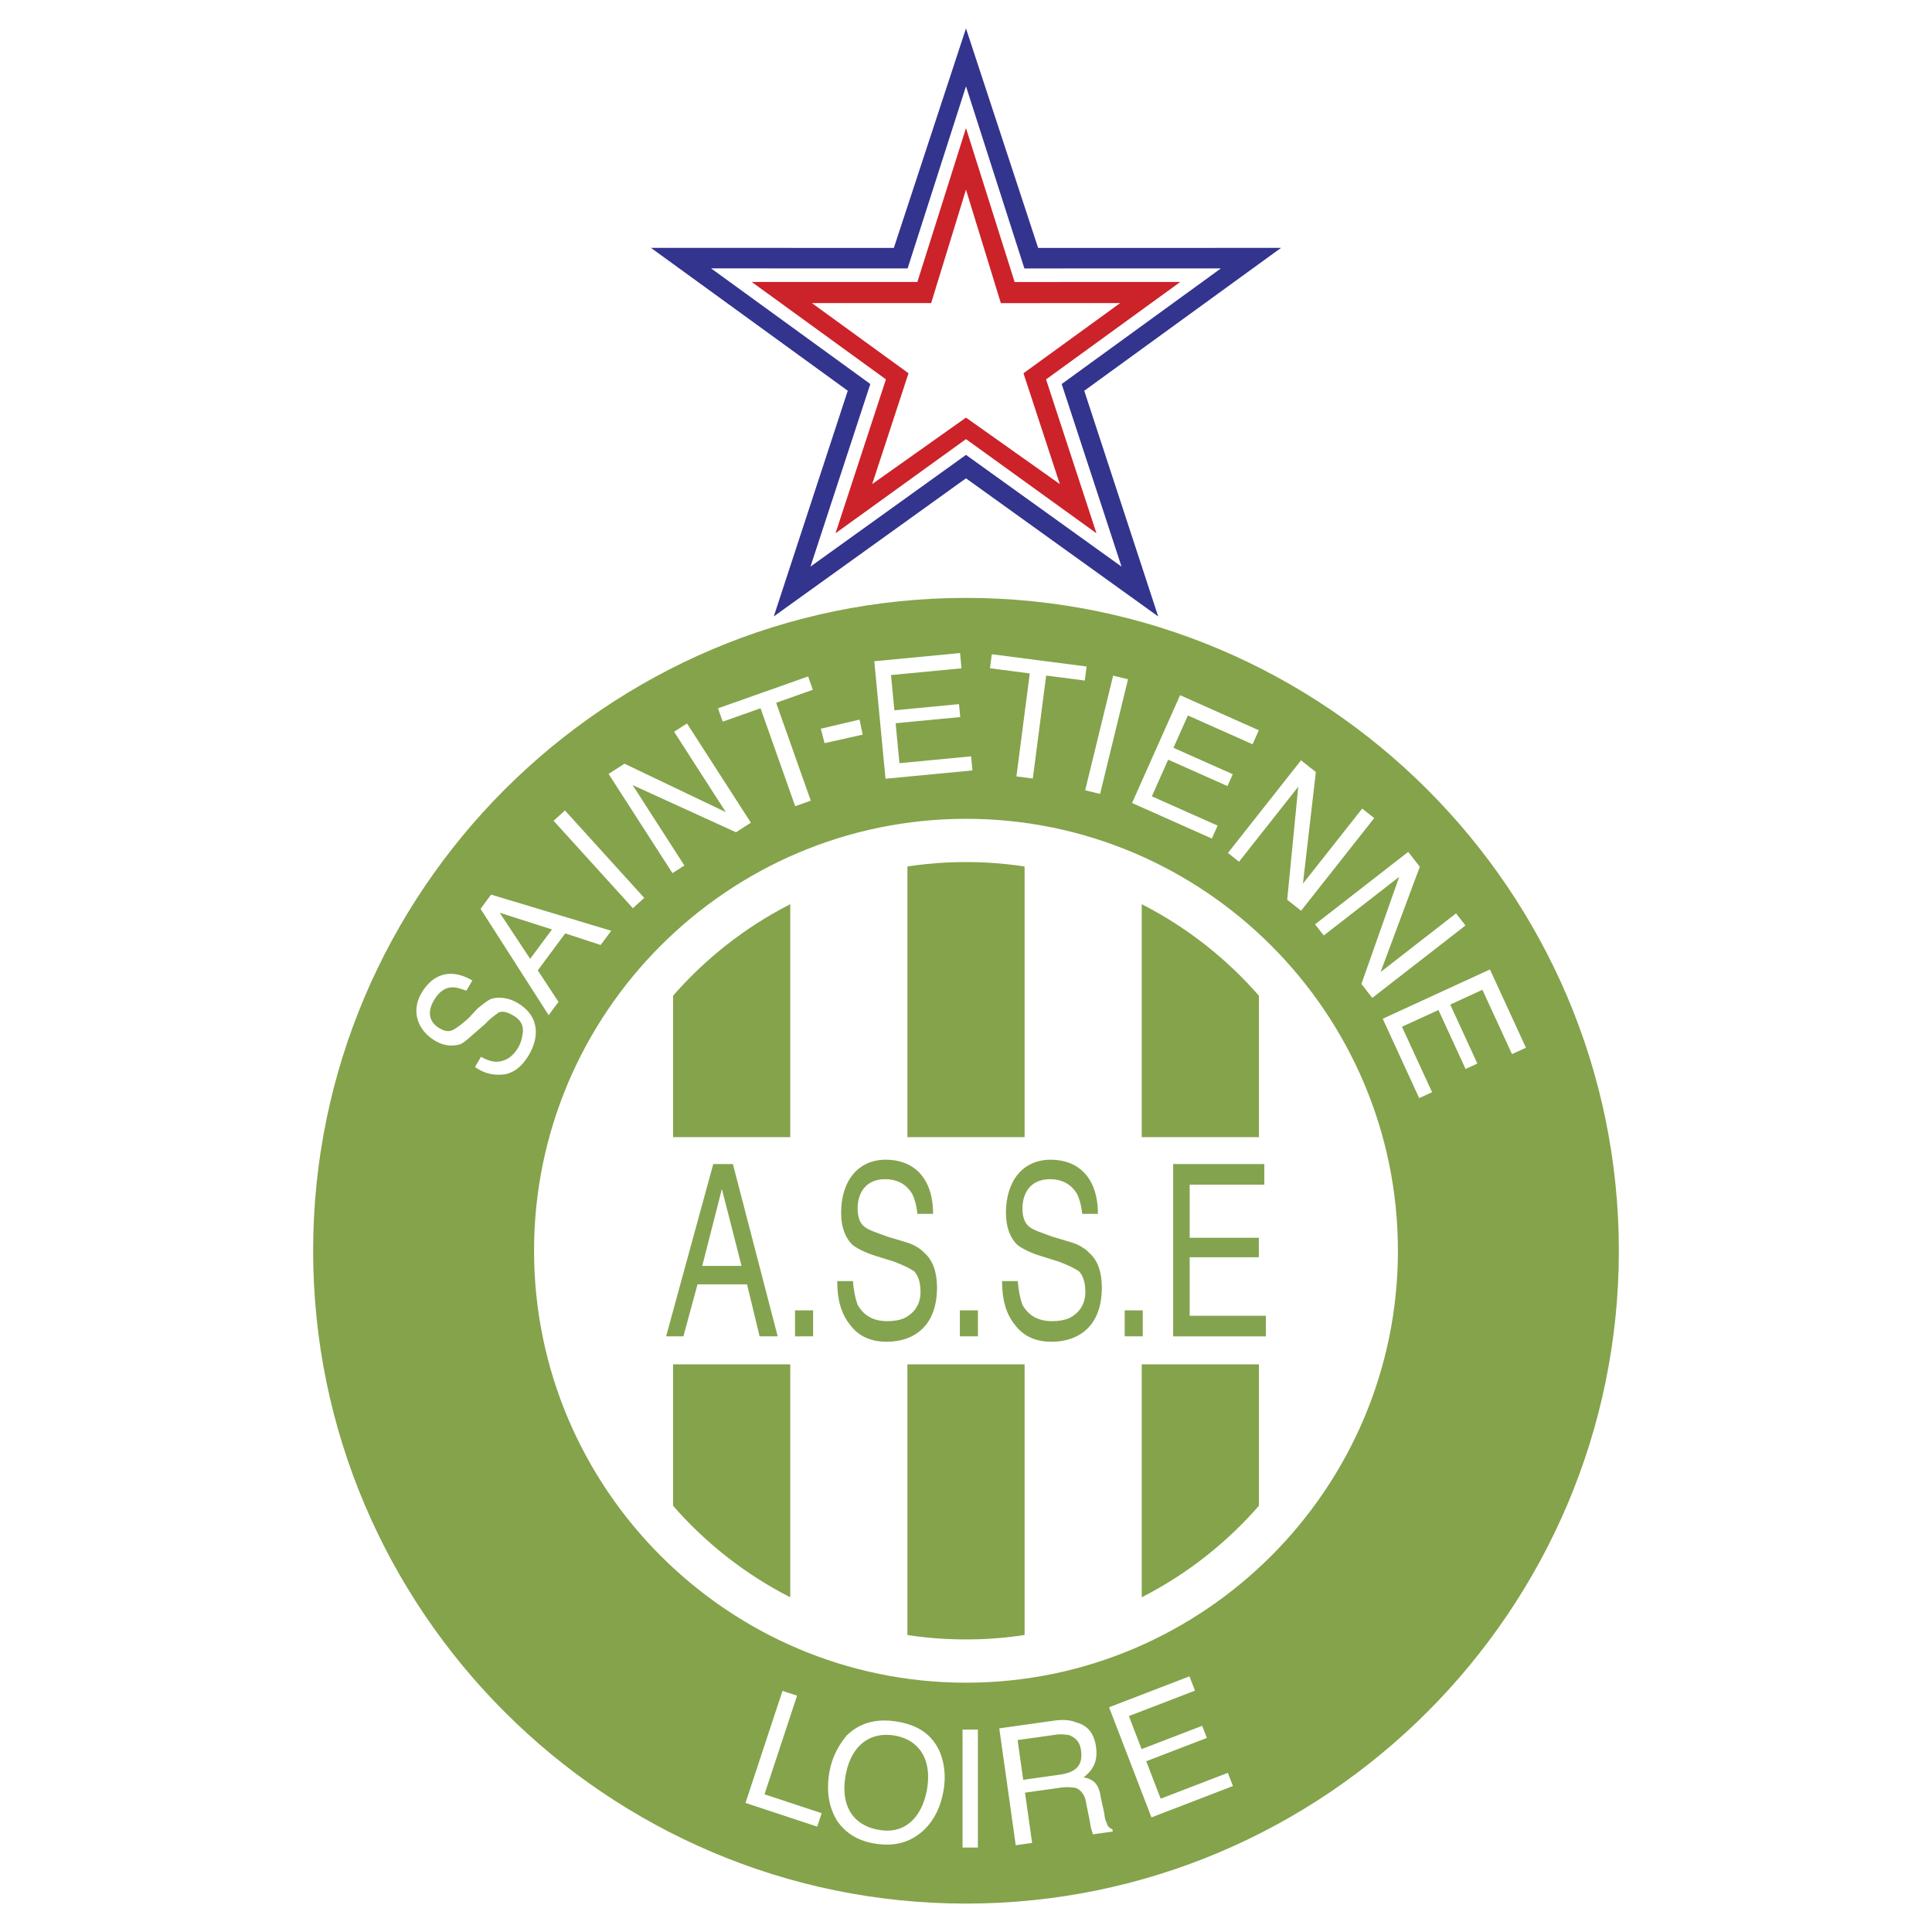 <svg xmlns="http://www.w3.org/2000/svg" width="2500" height="2500" viewBox="0 0 192.756 192.756"><path fill-rule="evenodd" clip-rule="evenodd" fill="#fff" d="M0 0h192.756v192.756H0V0z"/><path d="M96.378 59.653c35.874 0 65.135 29.259 65.135 65.134s-29.262 65.135-65.135 65.135c-35.876 0-65.136-29.26-65.136-65.135s29.26-65.134 65.136-65.134z" fill-rule="evenodd" clip-rule="evenodd" fill="#84a34b"/><path d="M78.844 87.927v73.719a40.5 40.5 0 0 0 11.689 3.553V84.375a40.446 40.446 0 0 0-11.689 3.552zm-11.689 65.327V96.318c-7.178 7.365-11.611 17.416-11.611 28.469 0 11.055 4.433 21.104 11.611 28.467zm35.068-68.882v80.829a40.435 40.435 0 0 0 11.689-3.551V87.924a40.415 40.415 0 0 0-11.689-3.552zm23.379 11.946v56.938c7.176-7.365 11.609-17.414 11.609-28.469 0-11.053-4.434-21.103-11.609-28.469z" fill-rule="evenodd" clip-rule="evenodd" fill="#fff"/><path fill-rule="evenodd" clip-rule="evenodd" fill="#fff" d="M61.5 113.453h69.754v22.67H61.5v-22.67z"/><path d="M70.062 126.301h3.921l-1.96-7.676-1.961 7.676zm-3.605 7.027l4.704-17.189h1.96l4.469 17.189h-1.803l-1.255-5.189h-4.939l-1.411 5.189h-1.725zm12.863 0v-2.594h1.804v2.594H79.32zm4.209-5.514h1.568c.078.973.235 1.73.47 2.379.627 1.08 1.569 1.621 2.979 1.621.627 0 1.254-.107 1.725-.324 1.02-.541 1.568-1.406 1.568-2.594 0-.975-.235-1.623-.627-2.055-.471-.324-1.176-.648-2.039-.975l-1.725-.539c-1.098-.324-1.882-.758-2.353-1.082-.784-.756-1.176-1.838-1.176-3.242 0-3.137 1.646-5.299 4.469-5.299 2.588 0 4.705 1.623 4.705 5.406h-1.568c-.079-.865-.313-1.621-.548-2.055-.55-.865-1.412-1.406-2.667-1.406-1.959 0-2.744 1.406-2.744 2.92 0 .865.235 1.514.706 1.838.392.324 1.098.541 2.274.975l1.803.541c.784.215 1.49.646 1.882 1.08.862.756 1.254 1.945 1.254 3.459 0 3.893-2.352 5.406-5.018 5.406-1.568 0-2.823-.541-3.685-1.73-.861-1.079-1.253-2.486-1.253-4.324zm12.237 5.514v-2.594h1.802v2.594h-1.802zm4.209-5.514h1.568c.078.973.234 1.73.469 2.379.629 1.08 1.568 1.621 2.98 1.621.627 0 1.254-.107 1.725-.324 1.02-.541 1.568-1.406 1.568-2.594 0-.975-.236-1.623-.627-2.055-.471-.324-1.178-.648-2.039-.975l-1.725-.539c-1.098-.324-1.883-.758-2.352-1.082-.785-.756-1.178-1.838-1.178-3.242 0-3.137 1.646-5.299 4.471-5.299 2.586 0 4.703 1.623 4.703 5.406h-1.566c-.08-.865-.314-1.621-.551-2.055-.549-.865-1.41-1.406-2.666-1.406-1.959 0-2.744 1.406-2.744 2.92 0 .865.236 1.514.707 1.838.393.324 1.098.541 2.273.975l1.805.541c.783.215 1.488.646 1.881 1.08.861.756 1.254 1.945 1.254 3.459 0 3.893-2.352 5.406-5.018 5.406-1.568 0-2.822-.541-3.686-1.73-.862-1.079-1.252-2.486-1.252-4.324zm12.236 5.514v-2.594h1.803v2.594h-1.803zm4.836 0v-17.189h9.094v2.053h-7.447v5.299h6.9v1.945h-6.9v5.838h7.605v2.055h-9.252v-.001z" fill-rule="evenodd" clip-rule="evenodd" fill="#84a34f"/><path d="M74.378 179.877l3.693-11.18 1.454.479-3.251 9.84 5.702 1.885-.442 1.342-7.156-2.366zm14.906-8.145c1.982.281 3.417 1.076 4.269 2.623.568 1.031.838 2.496.625 4.012-.246 1.75-.926 3.199-2.022 4.234-1.23 1.135-2.728 1.639-4.71 1.359-1.749-.246-3.066-1.025-3.952-2.34-.769-1.297-1.038-2.762-.792-4.512.23-1.633.876-2.85 1.74-3.918 1.245-1.249 2.86-1.735 4.842-1.458zm-1.409 10.862c2.798.395 4.292-1.773 4.653-4.338.394-2.801-.876-4.762-3.441-5.123-2.333-.328-4.311 1.059-4.77 4.322-.36 2.566.643 4.729 3.558 5.139zm8.159 1.74v-11.775h1.53v11.775h-1.53zm6.05-6.76l3.615-.51c1.516-.215 2.383-.812 2.152-2.445-.113-.816-.529-1.232-1.162-1.5-.367-.068-.85-.119-1.314-.053l-3.85.543.559 3.965zm-.744 6.526l-1.643-11.66 5.363-.756c.934-.133 1.648-.113 2.281.154 1.23.303 1.83 1.17 2.01 2.451.197 1.4-.271 2.299-1.238 3.029.982.219 1.514.619 1.713 2.018l.33 1.5c.064.467.113.816.264 1.031.049.352.316.553.564.635l.033.234-1.982.277c-.031-.232-.164-.332-.297-1.266l-.396-1.965c-.098-.699-.529-1.232-1.029-1.4a4.583 4.583 0 0 0-1.549-.02l-3.498.492.707 5.014-1.633.232zm13.539-2.776l-4.227-10.99 8.021-3.086.551 1.428-6.596 2.537 1.27 3.297 6.043-2.326.467 1.211-6.047 2.324 1.439 3.738 6.703-2.58.508 1.318-8.132 3.129zm-67.486-74.873l.597-1.014c.496.291 1.051.48 1.542.496.858-.041 1.588-.432 2.185-1.447.239-.406.354-.885.409-1.262.169-.857-.147-1.451-.892-1.889-.619-.365-1.051-.482-1.478-.324-.303.232-.85.594-1.332 1.131l-1.028.898c-.666.564-1.088.998-1.515 1.156-.794.217-1.593.156-2.461-.354-1.735-1.02-2.441-2.939-1.368-4.766 1.075-1.828 2.842-2.564 5.074-1.252l-.597 1.016c-.556-.189-1.111-.381-1.478-.322-.675.012-1.281.475-1.758 1.287-.776 1.32-.331 2.266.537 2.773.495.293.927.41 1.414.15.243-.131.79-.492 1.515-1.158l.905-.971c.605-.463.968-.797 1.395-.955.794-.217 1.717-.084 2.584.426 2.231 1.312 2.144 3.447 1.129 5.172-.597 1.016-1.322 1.682-2.3 1.926-1.1.174-2.147-.031-3.079-.717zm5.501-10.787l2.175-2.932-5.214-1.667 3.039 4.599zm1.844 5.619l-6.793-10.608 1.052-1.419 11.984 3.608-1.052 1.419-3.538-1.158-2.736 3.689 2.066 3.145-.983 1.324zm8.404-10.672l-7.911-8.722 1.134-1.029 7.911 8.722-1.134 1.029zm3.95-3.496l-6.373-9.901 1.584-1.02 10.113 4.833-5.162-8.02 1.287-.829 6.374 9.902-1.486.955-10.311-4.706 5.163 8.021-1.189.765zm4.543-16.446l8.992-3.181.471 1.332-3.663 1.296 3.456 9.769-1.555.55-3.456-9.77-3.775 1.336-.47-1.332zm10.259 2.035l3.862-.908.315 1.498-3.807.853-.37-1.443zm6.453 4.991l-1.12-11.722 8.557-.818.146 1.524-7.034.672.336 3.517 6.447-.616.124 1.29-6.448.616.381 3.985 7.15-.683.133 1.407-8.672.828zm10.604-12.422l9.461 1.225-.184 1.402-3.852-.5-1.332 10.276-1.635-.212 1.33-10.276-3.969-.514.181-1.401zm9.315 13.576l2.791-11.44 1.486.363-2.789 11.44-1.488-.363zm4.679 1.266l4.793-10.755 7.854 3.499-.623 1.398-6.453-2.875-1.439 3.227 5.916 2.636-.527 1.183-5.916-2.635-1.629 3.657 6.561 2.923-.574 1.291-7.963-3.549zm9.565 4.984l7.295-9.242 1.479 1.167-1.289 11.135 5.91-7.486 1.203.948-7.297 9.243-1.387-1.094 1.104-11.281-5.91 7.486-1.108-.876zm8.693 7.122l9.295-7.228 1.156 1.486-3.914 10.503 7.529-5.855.939 1.209-9.297 7.228-1.082-1.395 3.77-10.689-7.529 5.855-.867-1.114zm6.752 9.422l10.697-4.92 3.592 7.809-1.391.641-2.953-6.42-3.209 1.477 2.707 5.885-1.178.541-2.705-5.885-3.639 1.672 3.002 6.527-1.285.59-3.638-7.917z" fill-rule="evenodd" clip-rule="evenodd" fill="#fff"/><path fill-rule="evenodd" clip-rule="evenodd" fill="#33348e" d="M96.377 47.723L77.202 61.499l7.379-22.515-19.636-14.256 24.234.007 7.198-21.901 7.199 21.903 24.235-.007-19.635 14.257 7.377 22.514-19.176-13.778z"/><path fill-rule="evenodd" clip-rule="evenodd" fill="#fff" d="M96.377 45.383L80.861 56.53l5.971-18.218-15.888-11.536 19.609.006 5.824-18.171 5.826 18.173 19.609-.006-15.888 11.536 5.971 18.218-15.518-11.149z"/><path fill-rule="evenodd" clip-rule="evenodd" fill="#cc2229" d="M96.377 43.811l-13.018 9.393 5.031-15.353L75 28.13l16.526.004 4.851-15.354 4.852 15.356 16.527-.005-13.391 9.722 5.031 15.354-13.019-9.396z"/><path fill-rule="evenodd" clip-rule="evenodd" fill="#fff" d="M96.377 41.664l-9.358 6.631 3.623-11.056L81 30.238l11.901.003 3.476-11.32 3.478 11.322 11.903-.003-9.645 7 3.625 11.057-9.361-6.633z"/><path d="M96.378 83.85c22.547 0 40.936 18.39 40.936 40.937 0 22.549-18.389 40.938-40.936 40.938-22.549 0-40.938-18.389-40.938-40.938 0-22.547 18.39-40.937 40.938-40.937" fill="none" stroke="#fff" stroke-width="4.315" stroke-miterlimit="2.613"/></svg>